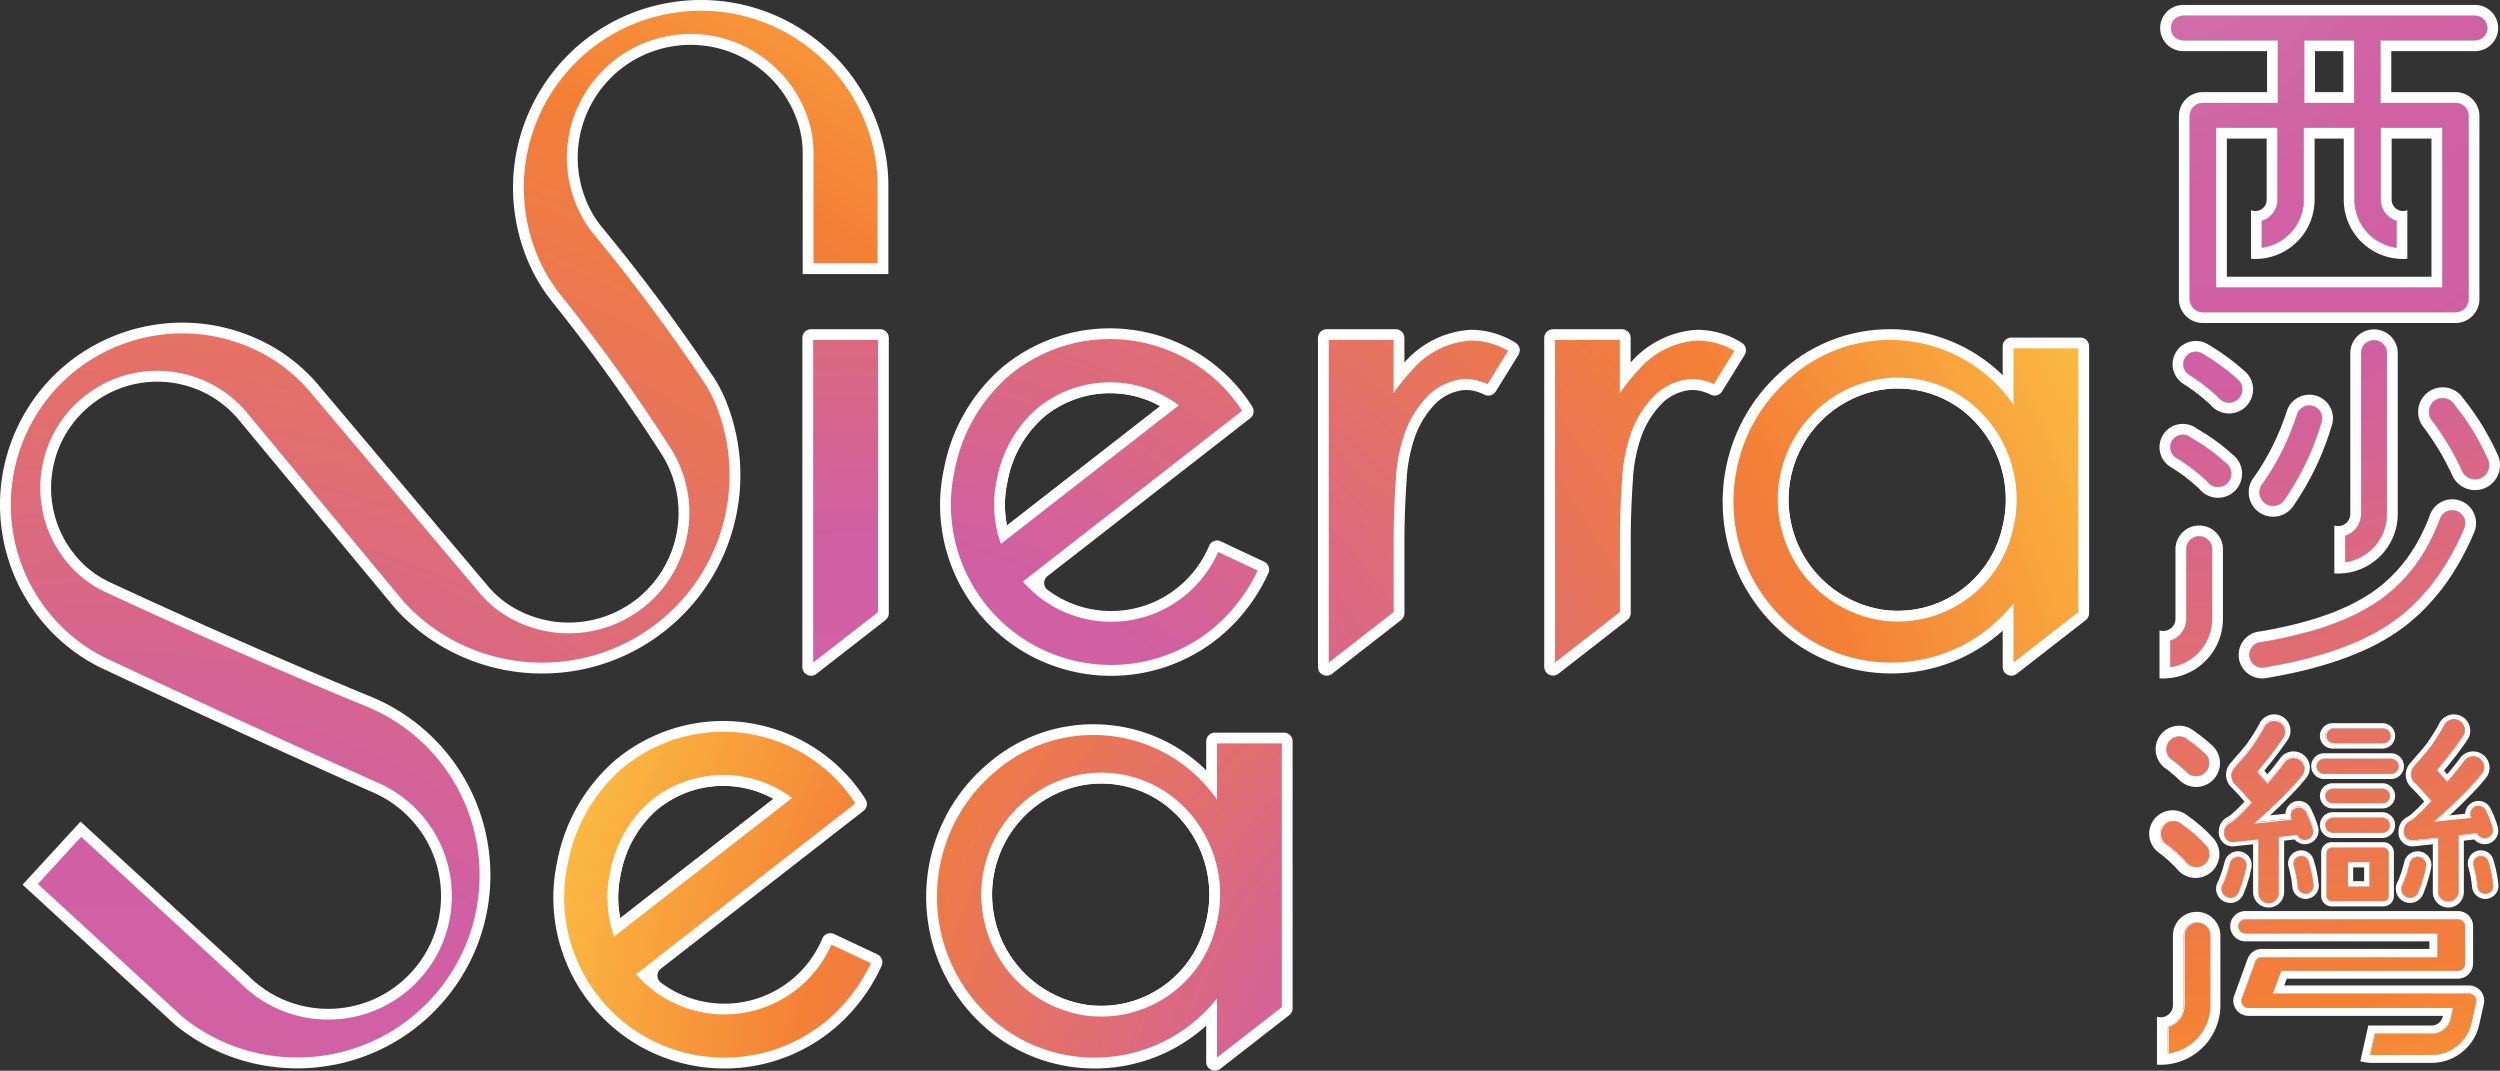 <?xml version="1.0" encoding="UTF-8"?>
<svg data-bbox="0 0 1746.871 748.151" viewBox="0 0 1746.871 748.151" xmlns:xlink="http://www.w3.org/1999/xlink" xmlns="http://www.w3.org/2000/svg" data-type="ugc">
    <rect x="0" y="0" width="1746.871" height="748.151" fill="#333333" stroke="none"/>
    <g>
        <defs>
            <radialGradient gradientUnits="userSpaceOnUse" r="1087.359" fy="679.352" fx="595.158" cy="679.352" cx="595.158" id="7c5c9198-88eb-4bf9-aef6-70312b73fffa">
                <stop stop-color="#d273ab" offset="0"/>
                <stop stop-color="#d16ea9" offset=".035"/>
                <stop stop-color="#d062a4" offset=".154"/>
                <stop stop-color="#d05fa3" offset=".28"/>
                <stop stop-color="#f47f36" offset=".67"/>
                <stop stop-color="#fbbb41" offset=".89"/>
                <stop stop-color="#918c34" offset="1"/>
            </radialGradient>
            <radialGradient xlink:href="#7c5c9198-88eb-4bf9-aef6-70312b73fffa" r="1087.359" fy="679.352" fx="595.158" cy="679.352" cx="595.158" id="2982bc5b-bcbf-4f32-a859-a2219ee88568"/>
            <radialGradient xlink:href="#7c5c9198-88eb-4bf9-aef6-70312b73fffa" r="1087.359" fy="679.352" fx="595.158" cy="679.352" cx="595.158" id="36381732-dd0d-4675-a8d2-0b2af5b87859"/>
            <radialGradient xlink:href="#7c5c9198-88eb-4bf9-aef6-70312b73fffa" r="896.833" fy="827.028" fx="1154.307" cy="827.028" cx="1154.307" id="40d9530a-b03e-4c0d-af8d-15c43e52a066"/>
            <radialGradient xlink:href="#7c5c9198-88eb-4bf9-aef6-70312b73fffa" r="896.833" fy="827.028" fx="1154.307" cy="827.028" cx="1154.307" id="42e2e5af-2463-44c9-a7a3-18479edf53dc"/>
            <radialGradient xlink:href="#7c5c9198-88eb-4bf9-aef6-70312b73fffa" r="1087.359" fy="679.352" fx="595.158" cy="679.352" cx="595.158" id="1d87c289-464e-4bfc-bf5e-dfa59f4efc4f"/>
            <radialGradient xlink:href="#7c5c9198-88eb-4bf9-aef6-70312b73fffa" r="1087.359" fy="679.352" fx="595.158" cy="679.352" cx="595.158" id="f7137147-a439-483c-bac0-48ca8b414f35"/>
            <radialGradient xlink:href="#7c5c9198-88eb-4bf9-aef6-70312b73fffa" r="1364.556" fy="929.266" fx="82.709" cy="929.266" cx="82.709" id="c47875ca-8bca-490e-8f3f-03fb395deb07"/>
            <radialGradient gradientUnits="userSpaceOnUse" r="1111.727" fy="-41.193" fx="1524.336" cy="-41.193" cx="1524.336" id="4de18597-4312-4008-afe7-f2fc5d7735e1">
                <stop stop-color="#d273ab" offset="0"/>
                <stop stop-color="#d16ea9" offset=".035"/>
                <stop stop-color="#d062a4" offset=".154"/>
                <stop stop-color="#d05fa3" offset=".28"/>
                <stop stop-color="#f47f36" offset=".67"/>
                <stop stop-color="#fbbb41" offset=".89"/>
            </radialGradient>
        </defs>
        <path d="M71.884 467.242A10150 10150 0 0 0 262.3 554.457a78.9 78.9 0 0 1 22.735 15.828c30.813 30.773 30.846 80.698.073 111.511s-80.699 30.846-111.512.073L56.276 574.092 15.78 618.174l106.712 98.033c57.799 47.06 142.804 38.356 189.865-19.443 47.06-57.798 38.355-142.803-19.443-189.864a135 135 0 0 0-36.46-21.19A4587 4587 0 0 1 76.68 406.792a67.9 67.9 0 0 1-21.21-15.445 74 74 0 0 1-1.597-1.78c-26.866-30.95-23.555-77.819 7.395-104.685s77.818-23.555 104.684 7.395l110.575 133.318c51.674 56.46 139.334 60.34 195.794 8.666 42.813-39.184 56.675-100.895 34.733-154.624a94.4 94.4 0 0 0-8.938-16.807 1292 1292 0 0 0-77.566-104.167 68 68 0 0 1-7.443-11.068 79 79 0 0 1-5.555-12.995c-13.464-41.424 9.201-85.919 50.625-99.383s85.92 9.201 99.383 50.625a68 68 0 0 1 3.328 21.002v84.643h59.86v-62.044c0-6.916-.594-13.82-1.776-20.634C606.593 37.414 538.682-10.43 467.286 1.95 395.891 14.33 348.05 82.241 360.428 153.636a131.2 131.2 0 0 0 9.032 30.084 120.8 120.8 0 0 0 16.437 27.2 1232 1232 0 0 1 77.02 107.458 76.69 76.69 0 0 1 .101 79.72c-21.969 36.213-69.133 47.76-105.346 25.79a68 68 0 0 1-16.71-14.301l-118.417-140.5a120.8 120.8 0 0 0-39.408-30.719c-63.198-30.824-139.419-4.579-170.243 58.62-26.382 54.091-11.286 119.267 36.19 156.25a120.8 120.8 0 0 0 22.8 14.004" fill="#ffffff"/>
        <path d="M981.318 253.307a66.8 66.8 0 0 1 45.836-22.837q.272-.018.546-.018a58.67 58.67 0 0 1 31.42 9.162c2.805 1.783 3.638 5.507 1.888 8.333l-15.843 25.596c-1.64 2.649-5.032 3.67-7.819 2.277a34.7 34.7 0 0 0-6.365-2.433 24.2 24.2 0 0 0-12.096-.184 34.54 34.54 0 0 0-14.217 7.275 8 8 0 0 0-.39.356 63.4 63.4 0 0 0-16.362 26.805 108 108 0 0 0-5.038 27.82 671 671 0 0 0-1.515 38.393v54.58a6.09 6.09 0 0 1-2.347 4.802l-48.26 37.595c-4 3.114-9.83.265-9.83-4.803v-229.89a6.09 6.09 0 0 1 6.088-6.087h48.216a6.09 6.09 0 0 1 6.088 6.088z" fill="#ffffff"/>
        <path d="M566.723 230.04h48.262a6.065 6.065 0 0 1 6.065 6.065V428.5c0 1.87-.863 3.635-2.338 4.784L570.45 470.88c-3.983 3.102-9.792.264-9.792-4.785v-229.99a6.065 6.065 0 0 1 6.065-6.064" fill="#ffffff"/>
        <path d="M897.142 511.932h-48.233a6.08 6.08 0 0 0-6.084 6.083v20.227c-41.784-40.963-107.986-43.054-152.28-4.82-51.45 43.274-58.08 120.068-14.805 171.518a121 121 0 0 0 14.767 14.774c44.477 36.964 109.34 35.687 152.318-3.003v25.352c0 5.057 5.825 7.9 9.817 4.798l48.233-37.541a6.06 6.06 0 0 0 2.342-4.799V518.015a6.075 6.075 0 0 0-6.075-6.083m-54.628 132.844c-8.798 37.853-45.04 62.726-83.524 57.312-31.671-4.988-57.054-28.888-63.943-60.21-9.247-42.012 17.322-83.561 59.342-92.808a74.14 74.14 0 0 1 64.742 17.429 79.18 79.18 0 0 1 23.383 78.277" fill="#ffffff"/>
        <path d="m613.044 666.85-30.203-14.204c-3.133-1.468-6.89-.068-8.22 3.118a74.4 74.4 0 0 1-13.992 21.748c-26.014 28.104-68.711 31.534-98.732 9.147-3.255-2.425-3.346-7.27-.144-9.756L603.372 566.59c2.486-1.939 3.087-5.46 1.399-8.129-33.458-52.787-102.854-70.46-157.725-39.184a117.4 117.4 0 0 0-17.261 12 124.16 124.16 0 0 0-40.431 70.68c-13.893 64.521 27.154 128.084 91.667 141.969a119.48 119.48 0 0 0 101.827-25.162 126 126 0 0 0 33.154-43.823c1.392-3.056.076-6.668-2.958-8.09m-179.282-55.943a78.8 78.8 0 0 1 25.443-45.184c22.957-18.98 55.19-21.968 81.25-7.543l-107.058 83.394a74.2 74.2 0 0 1 .365-30.667" fill="#ffffff"/>
        <path d="m883.317 392.494-30.294-14.243c-3.103-1.46-6.829-.068-8.152 3.095a74.2 74.2 0 0 1-14.015 21.794c-26.02 28.12-68.748 31.534-98.777 9.11-3.232-2.411-3.315-7.21-.144-9.68l141.702-110.382c2.472-1.924 3.065-5.414 1.384-8.06-33.443-52.819-102.86-70.506-157.74-39.222a117.4 117.4 0 0 0-17.261 11.999 124.12 124.12 0 0 0-40.439 70.688c-13.885 64.513 27.155 128.076 91.676 141.961a119.47 119.47 0 0 0 101.819-25.162 125.9 125.9 0 0 0 33.177-43.868 6.08 6.08 0 0 0-2.936-8.03M703.99 336.535a78.86 78.86 0 0 1 25.451-45.183c22.957-18.98 55.183-21.969 81.243-7.544l-107.059 83.395a74.3 74.3 0 0 1 .365-30.668" fill="#ffffff"/>
        <path d="M1453.695 235.902h-48.24a6.08 6.08 0 0 0-6.076 6.076v20.235c-41.785-40.964-107.994-43.055-152.28-4.821-51.458 43.275-58.089 120.069-14.813 171.518a121.7 121.7 0 0 0 14.774 14.782c44.477 36.956 109.34 35.679 152.319-3.01v25.367c0 5.049 5.817 7.893 9.801 4.79l48.248-37.549a6.08 6.08 0 0 0 2.342-4.79V241.977a6.08 6.08 0 0 0-6.075-6.076m-54.628 132.844c-8.798 37.854-45.04 62.727-83.524 57.313-31.679-4.989-57.061-28.889-63.95-60.21-9.24-42.013 17.33-83.562 59.342-92.808a74.19 74.19 0 0 1 64.749 17.428c21.687 19.748 30.69 49.868 23.383 78.277" fill="#ffffff"/>
        <path d="M724.536 285.61a86.36 86.36 0 0 0-27.945 49.435 81.73 81.73 0 0 0 2.775 45.047l124.312-96.831c-29.61-22.265-70.627-21.292-99.142 2.35m-20.547 50.925a78.86 78.86 0 0 1 25.451-45.183c22.957-18.98 55.183-21.969 81.243-7.544l-107.059 83.395a74.3 74.3 0 0 1 .365-30.668" fill="#ffffff"/>
        <path d="M824.195 560.895a81.72 81.72 0 0 0-71.395-19.2c-46.088 10.113-75.25 55.677-65.137 101.765 7.551 34.401 35.428 60.643 70.217 66.095 42.34 5.985 82.246-21.344 91.972-62.985 7.961-31.1-1.909-64.064-25.657-85.675m18.319 83.88c-8.798 37.854-45.04 62.727-83.524 57.313-31.671-4.988-57.054-28.888-63.943-60.21-9.247-42.012 17.322-83.561 59.342-92.808a74.14 74.14 0 0 1 64.742 17.429 79.18 79.18 0 0 1 23.383 78.277" fill="#ffffff"/>
        <path d="M454.3 559.982a86.44 86.44 0 0 0-27.945 49.435 81.8 81.8 0 0 0 2.776 45.046l124.312-96.83c-29.603-22.265-70.627-21.292-99.143 2.35m-20.538 50.925a78.8 78.8 0 0 1 25.443-45.184c22.957-18.98 55.19-21.968 81.25-7.543l-107.058 83.394a74.2 74.2 0 0 1 .365-30.667" fill="#ffffff"/>
        <path d="M1380.748 284.865a81.73 81.73 0 0 0-71.395-19.2c-46.096 10.113-75.258 55.677-65.137 101.766 7.544 34.4 35.428 60.643 70.217 66.095 42.34 5.984 82.238-21.337 91.964-62.978 7.97-31.108-1.9-64.072-25.649-85.683m18.319 83.881c-8.798 37.854-45.04 62.727-83.524 57.313-31.679-4.989-57.061-28.889-63.95-60.21-9.24-42.013 17.33-83.562 59.342-92.808a74.19 74.19 0 0 1 64.749 17.428c21.687 19.748 30.69 49.868 23.383 78.277" fill="#ffffff"/>
        <path d="M1139.418 253.307a66.8 66.8 0 0 1 45.833-22.836q.276-.02.552-.02a58.67 58.67 0 0 1 31.362 9.127c2.838 1.8 3.678 5.567 1.909 8.425l-15.777 25.489c-1.657 2.678-5.085 3.705-7.904 2.302a34.7 34.7 0 0 0-6.296-2.403 24.2 24.2 0 0 0-12.128-.184 34.54 34.54 0 0 0-14.198 7.27 8 8 0 0 0-.394.36 63.4 63.4 0 0 0-16.36 26.802 108 108 0 0 0-5.038 27.82 671 671 0 0 0-1.516 38.393v54.547c0 1.898-.875 3.69-2.372 4.855l-48.128 37.49c-4.042 3.15-9.937.27-9.937-4.855V236.203a6.155 6.155 0 0 1 6.155-6.154h48.082c3.4 0 6.155 2.755 6.155 6.154z" fill="#ffffff"/>
        <path fill="url(#7c5c9198-88eb-4bf9-aef6-70312b73fffa)" d="M568.207 237.542h45.294v190.185l-45.294 35.282z"/>
        <path d="M1406.93 243.406v39.374c-32.995-47.662-98.375-59.563-146.045-26.576a104 104 0 0 0-8.89 6.89c-48.286 40.567-54.529 112.593-13.96 160.872a114 114 0 0 0 13.87 13.885c46.255 38.424 114.905 32.074 153.336-14.182.57-.684 1.133-1.384 1.688-2.083v41.397l45.29-35.253V243.406zm-.533 127.095c-9.726 41.64-49.624 68.962-91.964 62.978-34.789-5.453-62.673-31.694-70.217-66.095-10.12-46.089 19.041-91.653 65.137-101.766a81.73 81.73 0 0 1 71.395 19.2c23.748 21.611 33.618 54.575 25.65 85.683" fill="url(#2982bc5b-bcbf-4f32-a859-a2219ee88568)"/>
        <path d="M851.197 385.687a81.7 81.7 0 0 1-21.131 28.675c-34.06 29.64-85.699 26.052-115.332-8.007l153.2-119.34c-33.215-51-101.477-65.418-152.47-32.21a111 111 0 0 0-10.547 7.794 116.58 116.58 0 0 0-37.93 66.437c-13.07 60.43 25.33 120.008 85.76 133.072a111.97 111.97 0 0 0 95.47-23.535 118.4 118.4 0 0 0 30.56-39.914zm-154.606-50.69a86.36 86.36 0 0 1 27.945-49.434c28.515-23.64 69.532-24.614 99.142-2.35l-124.312 96.831a81.73 81.73 0 0 1-2.775-45.046" fill="url(#36381732-dd0d-4675-a8d2-0b2af5b87859)"/>
        <path d="M850.376 519.436v39.374c-32.986-47.67-98.374-59.563-146.037-26.577a104 104 0 0 0-8.897 6.89c-48.278 40.568-54.529 112.594-13.96 160.872a114.5 114.5 0 0 0 13.869 13.886c46.264 38.423 114.914 32.074 153.337-14.182a144 144 0 0 0 1.688-2.084v41.397l45.298-35.283V519.436zm-.524 127.087c-9.726 41.64-49.633 68.97-91.972 62.985-34.79-5.452-62.666-31.694-70.217-66.095-10.113-46.088 19.049-91.652 65.137-101.766a81.72 81.72 0 0 1 71.395 19.2c23.748 21.612 33.618 54.575 25.657 85.676" fill="url(#40d9530a-b03e-4c0d-af8d-15c43e52a066)"/>
        <path d="M580.97 660.059a81.75 81.75 0 0 1-21.132 28.675c-34.066 29.64-85.698 26.051-115.34-8.007l153.2-119.34c-33.206-51-101.468-65.418-152.47-32.21a110 110 0 0 0-10.539 7.794 116.6 116.6 0 0 0-37.937 66.437c-13.063 60.43 25.33 120.008 85.76 133.072a111.95 111.95 0 0 0 95.47-23.535 118.5 118.5 0 0 0 30.568-39.914zm-154.615-50.69a86.44 86.44 0 0 1 27.945-49.434c28.516-23.641 69.54-24.614 99.143-2.35l-124.312 96.831a81.8 81.8 0 0 1-2.776-45.047" fill="url(#42e2e5af-2463-44c9-a7a3-18479edf53dc)"/>
        <path d="M973.769 274.699a136.4 136.4 0 0 1 12.945-16.137 59.26 59.26 0 0 1 40.97-20.608 51.1 51.1 0 0 1 26.137 7.214l-14.383 23.238a42.3 42.3 0 0 0-10.124-3.176 26.4 26.4 0 0 0-8.815-.092 42.1 42.1 0 0 0-21.132 9.898 70.96 70.96 0 0 0-18.654 30.295 115.6 115.6 0 0 0-5.371 29.643 679 679 0 0 0-1.528 38.79v53.907l-45.34 35.318V237.55h45.295z" fill="url(#1d87c289-464e-4bfc-bf5e-dfa59f4efc4f)"/>
        <path d="M1131.87 274.699a136.4 136.4 0 0 1 12.944-16.137 59.26 59.26 0 0 1 40.97-20.608 51.1 51.1 0 0 1 26.137 7.214l-14.383 23.238a42.3 42.3 0 0 0-10.124-3.176 26.4 26.4 0 0 0-8.814-.092 42.1 42.1 0 0 0-21.133 9.898 70.96 70.96 0 0 0-18.653 30.295 115.6 115.6 0 0 0-5.372 29.643 679 679 0 0 0-1.528 38.79v53.907l-45.339 35.318V237.55h45.294z" fill="url(#f7137147-a439-483c-bac0-48ca8b414f35)"/>
        <path d="M75.098 460.365a10143 10143 0 0 0 190.317 87.168 86.4 86.4 0 0 1 24.84 17.25c33.826 33.655 33.964 88.36.308 122.186s-88.361 33.964-122.187.308L56.729 584.71l-30.283 32.964 100.985 92.77c54.643 44.334 134.879 35.976 179.212-18.667s35.975-134.878-18.668-179.211a127.4 127.4 0 0 0-34.326-19.895A4594 4594 0 0 1 73.5 413.591a75.5 75.5 0 0 1-23.57-17.161 82 82 0 0 1-1.815-2.027c-29.563-34.13-25.861-85.763 8.269-115.326s85.762-25.86 115.325 8.27l110.508 133.238c48.933 53.317 131.823 56.87 185.14 7.937 40.38-37.06 53.429-95.337 32.707-146.078a87 87 0 0 0-8.222-15.463 1285 1285 0 0 0-77.114-103.558 75.5 75.5 0 0 1-8.27-12.298 86.4 86.4 0 0 1-6.087-14.238c-14.752-45.39 10.083-94.144 55.471-108.897 45.39-14.753 94.144 10.083 108.897 55.471a75.5 75.5 0 0 1 3.697 23.336v77.094h44.762v-54.495c0-6.484-.557-12.956-1.665-19.345-11.665-67.287-75.67-112.377-142.957-100.71S356.199 85.012 367.866 152.3a123.7 123.7 0 0 0 8.512 28.352 113.2 113.2 0 0 0 15.41 25.5 1240 1240 0 0 1 77.533 108.18 84.24 84.24 0 0 1 .151 87.635c-24.13 39.777-75.938 52.46-115.715 28.329a75.5 75.5 0 0 1-18.567-15.892L216.773 273.906a113.2 113.2 0 0 0-36.945-28.8C120.377 216.11 48.675 240.8 19.68 300.25-5.138 351.134 9.062 412.445 53.724 447.236a113.2 113.2 0 0 0 21.374 13.129" fill="url(#c47875ca-8bca-490e-8f3f-03fb395deb07)"/>
        <path d="M1525.57 35.731h58.536v28.632h-44.842c-9.25 0-16.75 7.5-16.75 16.75v127.838c0 9.25 7.5 16.75 16.75 16.75h176.477c9.25 0 16.75-7.5 16.75-16.75V81.113c0-9.25-7.5-16.75-16.75-16.75h-44.842V35.731h58.537c8.915 0 16.142-7.227 16.142-16.142s-7.227-16.143-16.142-16.143h-203.867c-8.915 0-16.142 7.228-16.142 16.143s7.227 16.142 16.142 16.142m0-24.733h203.866a8.59 8.59 0 0 1 0 17.181h-66.089v43.736h52.394a9.2 9.2 0 0 1 9.198 9.198v127.838a9.2 9.2 0 0 1-9.198 9.198h-176.477a9.2 9.2 0 0 1-9.198-9.198V81.113a9.2 9.2 0 0 1 9.198-9.198h52.394V28.18h-66.089a8.59 8.59 0 1 1 0-17.18" fill="#ffffff"/>
        <path d="m1517.402 326.72 3.645 2.34 5.003 3.527 4.876 3.85 4.686 4.044 1.113 1.065c5.82 7.239 16.405 8.39 23.643 2.57a16.817 16.817 0 0 0-.37-26.502l-3.63-3.208-4.874-4.007-5.216-3.812-5.536-3.668-5.751-3.438c-7.171-5.4-17.362-3.965-22.762 3.206a16.254 16.254 0 0 0 5.173 24.033m1.07-19.758a8.7 8.7 0 0 1 12.244-1.238l6 3.587 5.246 3.476 4.903 3.583 4.604 3.784 3.77 3.333a9.265 9.265 0 0 1 .065 15 9.265 9.265 0 0 1-12.949-2.005l-1.662-1.592-4.958-4.278-5.166-4.079-5.304-3.74-4.038-2.592a8.702 8.702 0 0 1-2.755-13.24" fill="#ffffff"/>
        <path d="M1580.705 474.041c1.23 0 2.458-.138 3.658-.411l2.976-.492 7.38-1.384 7.186-1.45 7.006-1.586 6.747-1.72 6.538-1.85 6.336-1.913 6.102-1.99 5.903-2.189 5.69-2.25 5.445-2.323 5.257-2.463 5.07-2.601 4.797-2.732 4.598-2.798 4.41-2.94 4.134-3.001 1.504-1.163 4.527-3.727 4.474-4.007 4.28-4.212 4.063-4.397 3.993-4.592 3.871-4.872 3.664-5.063 3.528-5.259 3.324-5.451 3.251-5.707 3.056-5.846 2.92-6.107 2.334-5.373c3.682-8.404-.146-18.203-8.55-21.885s-18.204.145-21.886 8.55q-.323.736-.573 1.5l-1.097 2.955-2.567 5.905-2.766 5.661-2.948 5.446-3.2 5.12-3.387 4.922-3.641 4.599-3.836 4.411-4.018 4.082-4.281 3.898-4.465 3.635-4.717 3.379-2.404 1.518-4.254 2.578-4.432 2.44-4.683 2.375-4.89 2.188-5.224 2.192-5.42 2-5.629 1.941-5.877 1.809-6.16 1.685-6.36 1.623-6.623 1.493-6.824 1.43-7.075 1.298-1.622.259c-8.523.72-15.073 7.848-15.073 16.402 0 9.09 7.37 16.46 16.46 16.46m-.515-25.354 2.025-.323 7.256-1.331 6.973-1.461 6.783-1.53 6.526-1.664 6.336-1.735 6.112-1.88 5.825-2.009 5.652-2.086 5.457-2.29 5.138-2.299 4.962-2.515 4.682-2.578 4.448-2.696 2.648-1.672 5.086-3.643 4.808-3.915 4.588-4.177 4.326-4.395 4.104-4.72 3.905-4.932 3.626-5.268 3.414-5.462 3.134-5.792 2.909-5.952 2.716-6.249 1.228-3.307q.15-.485.355-.948a9.063 9.063 0 0 1 16.593 7.294l-2.283 5.26-2.803 5.86-2.93 5.606-3.13 5.49-3.18 5.217-3.362 5.012-3.485 4.816-3.662 4.608-3.808 4.38-3.865 4.181-4.025 3.962-4.225 3.784-4.315 3.553-1.321 1.022-3.921 2.845-4.156 2.77-4.37 2.66-4.56 2.597-4.802 2.464-5.015 2.35-5.23 2.232-5.521 2.182-5.687 2.11-5.88 1.916-6.193 1.871-6.379 1.804-6.553 1.67-6.82 1.545-7.048 1.422-7.248 1.36-3.155.52a8.909 8.909 0 1 1-2.683-17.535" fill="#ffffff"/>
        <path d="m1567.674 258.69-2.196-1.97-4.867-4-5.129-3.863-5.396-3.73-5.721-3.593-1.29-.746c-7.573-4.82-17.62-2.587-22.44 4.987a16.254 16.254 0 0 0 5.129 22.528l2.23 1.432 5.078 3.535 4.876 3.785 4.757 4.05 1.906 1.772c5.96 7.124 16.565 8.069 23.689 2.11a16.816 16.816 0 0 0-.626-26.296m-4.535 20.757a9.265 9.265 0 0 1-12.988-1.73l-2.425-2.255-5.013-4.267-5.165-4.01-5.354-3.728-2.403-1.543a8.702 8.702 0 1 1 9.344-14.68l1.331.769 5.463 3.43 5.132 3.548 4.879 3.675 4.617 3.795 2.34 2.099a9.265 9.265 0 0 1 .242 14.897" fill="#ffffff"/>
        <path d="M1588.343 361.048a17.06 17.06 0 0 0 14.662-8.334l2.185-3.179 3.387-5.446 3.246-5.498 3.056-5.58 2.852-5.703 2.723-5.78 2.458-5.912 2.319-5.962 2.125-6.044 1.658-5.317a16.5 16.5 0 0 0 1.126-5.991c0-9.115-7.389-16.503-16.503-16.503a16.5 16.5 0 0 0-15.772 11.642l-1.86 5.35-2.195 5.874-2.45 5.74-2.584 5.619-2.77 5.473-3.032 5.42-3.158 5.286-3.416 5.156-1.419 2.011a17.07 17.07 0 0 0-3.702 10.614c0 9.424 7.64 17.064 17.064 17.064m-7.332-23.124 1.624-2.303 3.573-5.394 3.304-5.528 3.162-5.652 2.904-5.74 2.686-5.842 2.56-5.995 2.285-6.117 1.94-5.578a8.952 8.952 0 1 1 16.845 5.982l-1.707 5.475-2.04 5.8-2.241 5.765-2.358 5.67-2.611 5.542-2.75 5.498-2.929 5.35-3.14 5.318-3.25 5.225-2.246 3.268a9.512 9.512 0 1 1-15.611-10.744" fill="#ffffff"/>
        <path d="m1744.692 316.592-.954-2.153-2.862-5.79-3.053-5.642-3.193-5.52-3.454-5.38-3.59-5.32-3.853-5.115-2.76-3.54c-5.332-7.818-15.993-9.832-23.81-4.5a17.135 17.135 0 0 0-3.982 24.53l2.889 3.92 3.488 5.04 3.36 5.233 3.224 5.352 2.969 5.485 2.91 5.694 1.417 3.034c3.805 8.84 14.056 12.921 22.897 9.116a17.427 17.427 0 0 0 8.357-24.444m-11.433 17.546c-5.03 2.106-10.816-.264-12.923-5.294l-1.528-3.275-3.014-5.893-3.094-5.717-3.369-5.593-3.49-5.435-3.626-5.238-2.993-4.063a9.584 9.584 0 1 1 15.627-11.073l2.89 3.709 3.696 4.908 3.433 5.085 3.313 5.16 3.051 5.277 2.936 5.424 2.73 5.523 1.044 2.357a9.874 9.874 0 0 1-4.683 14.138" fill="#ffffff"/>
        <path d="M1675.34 361.698q.083-1.312.083-2.625V246.729c0-9.153-7.42-16.573-16.573-16.573s-16.573 7.42-16.573 16.573v112.344a8.533 8.533 0 0 1-11.158 8.12v33.477c22.973 1.45 42.772-15.999 44.222-38.972m-36.67 31.145v-18.458a16.085 16.085 0 0 0 11.159-15.312V246.729a9.021 9.021 0 0 1 18.043 0v112.344c0 16.945-12.434 31.324-29.201 33.77" fill="#ffffff"/>
        <path d="M1553.18 434.987q.084-1.312.083-2.625v-48.59c0-9.153-7.42-16.573-16.573-16.573s-16.573 7.42-16.573 16.573v48.59a8.533 8.533 0 0 1-11.158 8.12v33.477c22.973 1.45 42.772-15.999 44.222-38.972m-36.67 12.687a16.085 16.085 0 0 0 11.159-15.312v-48.59a9.021 9.021 0 0 1 18.043 0v48.59c0 16.945-12.434 31.324-29.202 33.77z" fill="#ffffff"/>
        <path d="M1683.982 630.914a9.92 9.92 0 0 0 9.289-6.436l2.21-5.846 1.859-6.176 1.209-5.256a9.602 9.602 0 1 0-18.67-4.32l-1.82 6.342-2.12 5.718-.494 1a9.9 9.9 0 0 0-1.383 5.053c0 5.48 4.441 9.92 9.92 9.92m-5.222-13.158.651-1.32 2.238-6.035 1.929-6.72a5.826 5.826 0 1 1 11.323 2.534l-1.213 5.273-1.785 5.93-2.166 5.73a6.145 6.145 0 1 1-10.977-5.392" fill="#ffffff"/>
        <path d="m1745.104 612.954-1.262-6.244-1.632-6.025a9.109 9.109 0 1 0-17.317 5.64l.16.555 1.42 6.264.835 5.844a9.249 9.249 0 1 0 18.325-1.89zm-3.077 6.06a5.473 5.473 0 1 1-10.942-.287l-.896-6.269-1.478-6.517-.223-.778a5.332 5.332 0 1 1 10.093-3.435l1.584 5.85 1.211 5.99.53 4.148a5.5 5.5 0 0 1 .12 1.298" fill="#ffffff"/>
        <path d="M1710.772 634.125c5.987 0 10.84-4.853 10.84-10.84V587.42l7.287-.864a9.535 9.535 0 0 0 16.234-9.358l-.4-1.495-2.268-6.068-1.965-4.176a9.35 9.35 0 0 0-17.993 3.15l-10.767 1.121 1.527-1.372 5.326-5.063 4.996-4.93 4.603-4.735 4.286-4.615 3.825-4.485.526-.645a11.42 11.42 0 0 0 2.732-7.411c0-6.307-5.113-11.42-11.42-11.42a11.42 11.42 0 0 0-9.51 5.1l-1.534 2.062-3.97 5.011-3.19 3.789-2.198-2.528 1.142-1.403 3.89-4.836 3.636-4.637 3.378-4.539 3.058-4.324.844-1.235a11.4 11.4 0 0 0 2.36-6.942c0-6.29-5.098-11.39-11.388-11.39a11.39 11.39 0 0 0-10.186 6.295l-1.616 2.98-3.308 5.384-3.64 5.46-3.416 4.271-8.427 9.703a12.254 12.254 0 0 0 .996 17.153l2.117 2.148 2.615 2.8 4.11 4.658-4.012 4.283-5.088 4.69-2.268 1.637a11.16 11.16 0 0 0-6.556 10.155 9.688 9.688 0 0 0 11.183 10.488l12.768-1.348v33.346c0 5.987 4.854 10.84 10.84 10.84m-24.12-46.581a5.91 5.91 0 0 1-6.894-6.56 7.38 7.38 0 0 1 4.649-7.033l2.79-2.016 5.356-4.935 6.454-6.89-6.417-7.272-2.687-2.876-2.234-2.268a8.48 8.48 0 0 1-.757-11.937l8.482-9.767 3.566-4.458 3.77-5.655 3.398-5.53 1.697-3.13a7.613 7.613 0 1 1 12.81 8.07l-.892 1.306-3.015 4.263-3.322 4.463-3.592 4.581-3.869 4.81-3.14 3.858 7.178 8.255 6.07-7.207 4.04-5.1 1.633-2.196a7.643 7.643 0 1 1 12.206 9.143l-.529.648-3.746 4.393-4.202 4.525-4.546 4.676-4.943 4.878-5.262 5.002-10.133 9.105 26.53-2.763a5.574 5.574 0 1 1 9.937-4.958l1.944 4.133 2.15 5.753.395 1.473a5.76 5.76 0 0 1-10.725 4.2l-12.966 1.537v39.22a7.064 7.064 0 0 1-14.129 0v-37.542z" fill="#ffffff"/>
        <path d="M1585.203 634.125c5.987 0 10.84-4.853 10.84-10.84V587.42l7.288-.864a9.535 9.535 0 0 0 16.233-9.358l-.4-1.495-2.268-6.068-1.965-4.176a9.35 9.35 0 0 0-17.992 3.15l-10.767 1.121 1.526-1.372 5.327-5.063 4.995-4.93 4.604-4.735 4.285-4.615 3.826-4.485.525-.645a11.42 11.42 0 0 0 2.732-7.411c0-6.307-5.112-11.42-11.419-11.42a11.42 11.42 0 0 0-9.512 5.1l-1.532 2.062-3.97 5.011-3.19 3.789-2.198-2.528 1.141-1.403 3.89-4.836 3.636-4.637 3.378-4.539 3.059-4.324.844-1.235a11.4 11.4 0 0 0 2.36-6.942c0-6.29-5.099-11.39-11.389-11.39a11.39 11.39 0 0 0-10.186 6.295l-1.615 2.98-3.309 5.384-3.64 5.46-3.415 4.271-8.428 9.703a12.254 12.254 0 0 0 .996 17.153l2.117 2.148 2.616 2.8 4.11 4.658-4.013 4.283-5.088 4.69-2.267 1.637a11.16 11.16 0 0 0-6.556 10.155 9.688 9.688 0 0 0 11.183 10.488l12.768-1.348v33.346c0 5.987 4.853 10.84 10.84 10.84m-24.12-46.581a5.913 5.913 0 0 1-6.893-6.56 7.38 7.38 0 0 1 4.649-7.033l2.79-2.016 5.355-4.935 6.454-6.89-6.416-7.272-2.687-2.876-2.234-2.268a8.48 8.48 0 0 1-.758-11.937l8.483-9.767 3.565-4.458 3.77-5.655 3.398-5.53 1.697-3.13a7.613 7.613 0 1 1 12.811 8.07l-.893 1.306-3.014 4.263-3.322 4.463-3.592 4.581-3.869 4.81-3.14 3.858 7.178 8.255 6.068-7.207 4.041-5.1 1.633-2.196a7.643 7.643 0 1 1 12.206 9.143l-.528.648-3.747 4.393-4.202 4.525-4.546 4.676-4.942 4.878-5.263 5.002-10.133 9.105 26.53-2.763a5.574 5.574 0 1 1 9.937-4.958l1.945 4.133 2.15 5.753.394 1.473a5.76 5.76 0 0 1-10.724 4.2l-12.966 1.537v39.22a7.064 7.064 0 1 1-14.13 0v-37.542z" fill="#ffffff"/>
        <path d="M1525.57 28.18h66.088v43.735h-52.394a9.2 9.2 0 0 0-9.198 9.198v127.838a9.2 9.2 0 0 0 9.198 9.198h176.477a9.2 9.2 0 0 0 9.198-9.198V81.113a9.2 9.2 0 0 0-9.198-9.198h-52.394V28.18h66.089a8.59 8.59 0 1 0 0-17.18h-203.867a8.59 8.59 0 0 0 0 17.18m84.483 0h34.899v43.735h-34.899zm-1.111 118.768c.542-2.424.816-4.9.816-7.383V89.299h35.49v50.266c0 16.936 12.529 31.259 29.314 33.511v-18.738a15.44 15.44 0 0 1-10.945-14.773V89.299h42.926V200.9h-158.081V89.299h42.926v50.266a15.44 15.44 0 0 1-10.945 14.773v18.738a33.81 33.81 0 0 0 28.499-26.128" fill="#ffffff"/>
        <path d="M1644.952 28.18h-34.899v43.735h34.899zm-7.552 36.183h-19.795V35.731h19.795z" fill="#ffffff"/>
        <path d="M1580.443 154.338a15.44 15.44 0 0 0 10.945-14.773V89.299h-42.926V200.9h158.081V89.299h-42.926v50.266a15.44 15.44 0 0 0 10.945 14.773v18.738c-16.785-2.252-29.315-16.575-29.315-33.511V89.299h-35.49v50.266a33.81 33.81 0 0 1-29.315 33.511zm35.868-5.742c.664-2.964.998-5.993.998-9.031V96.851h20.387v42.714c0 22.844 18.519 41.363 41.363 41.363q1.53 0 3.055-.112V146.84a7.89 7.89 0 0 1-10.945-7.275V96.851h27.823v96.497h-142.979V96.851h27.823v42.714a7.89 7.89 0 0 1-10.945 7.275v33.976c20.461 1.515 38.94-12.198 43.42-32.22" fill="#ffffff"/>
        <path d="m1736.897 317.643-2.73-5.523-2.935-5.424-3.051-5.276-3.313-5.16-3.433-5.086-3.697-4.908-2.89-3.709a9.583 9.583 0 1 0-15.626 11.073l2.993 4.063 3.627 5.238 3.49 5.435 3.368 5.593 3.094 5.717 3.014 5.893 1.528 3.275a9.875 9.875 0 1 0 17.606-8.844z" fill="#ffffff"/>
        <path d="m1562.897 264.55-2.34-2.099-4.617-3.795-4.879-3.675-5.132-3.548-5.463-3.43-1.33-.77a8.702 8.702 0 1 0-9.345 14.681l2.403 1.543 5.354 3.727 5.165 4.01 5.013 4.268 2.425 2.255a9.265 9.265 0 1 0 12.746-13.167" fill="#ffffff"/>
        <path d="m1521.227 320.201 4.038 2.592 5.304 3.74 5.166 4.079 4.958 4.278 1.662 1.592a9.265 9.265 0 1 0 12.884-12.995l-3.77-3.333-4.604-3.784-4.903-3.583-5.246-3.476-6-3.587a8.702 8.702 0 1 0-9.489 14.477" fill="#ffffff"/>
        <path d="M1545.711 432.362v-48.59a9.021 9.021 0 0 0-18.042 0v48.59a16.085 16.085 0 0 1-11.159 15.312v18.458c16.768-2.446 29.201-16.825 29.201-33.77" fill="#ffffff"/>
        <path d="M1588.343 353.496a9.51 9.51 0 0 0 8.279-4.828l2.247-3.268 3.25-5.225 3.139-5.318 2.93-5.35 2.749-5.498 2.611-5.542 2.358-5.67 2.242-5.765 2.04-5.8 1.706-5.475a8.953 8.953 0 0 0-8.257-12.407 8.95 8.95 0 0 0-8.588 6.425l-1.94 5.578-2.286 6.117-2.559 5.995-2.686 5.842-2.904 5.74-3.162 5.652-3.304 5.528-3.573 5.394-1.624 2.303a9.512 9.512 0 0 0 7.332 15.572" fill="#ffffff"/>
        <path d="M1667.872 246.73a9.021 9.021 0 1 0-18.043 0v112.343a16.085 16.085 0 0 1-11.158 15.312v18.458c16.767-2.446 29.2-16.825 29.2-33.77z" fill="#ffffff"/>
        <path d="M1580.705 466.49c.73 0 1.459-.09 2.168-.268l3.155-.522 7.248-1.359 7.048-1.422 6.82-1.544 6.553-1.67 6.38-1.805 6.192-1.87 5.88-1.918 5.687-2.109 5.52-2.182 5.23-2.233 5.016-2.349 4.803-2.464 4.559-2.596 4.37-2.66 4.156-2.77 3.92-2.846 1.322-1.022 4.315-3.553 4.225-3.784 4.025-3.962 3.865-4.182 3.808-4.38 3.662-4.607 3.485-4.816 3.362-5.012 3.18-5.216 3.13-5.49 2.93-5.607 2.803-5.86 2.283-5.26a9.063 9.063 0 1 0-16.948-6.346l-1.228 3.307-2.716 6.249-2.91 5.952-3.133 5.792-3.414 5.462-3.626 5.268-3.905 4.933-4.104 4.719-4.326 4.395-4.588 4.177-4.808 3.915-5.086 3.643-2.648 1.672-4.448 2.696-4.682 2.578-4.962 2.515-5.138 2.299-5.457 2.29-5.652 2.086-5.825 2.009-6.112 1.88-6.336 1.735-6.526 1.664-6.783 1.53-6.973 1.461-7.256 1.331-2.025.323a8.909 8.909 0 0 0 .515 17.802" fill="#ffffff"/>
        <path d="M1727.543 688.857a10.6 10.6 0 0 0-2.31-.255h-129.138l1.775-4.775h119.61c5.843 0 10.579-4.736 10.579-10.578v-26.063c0-5.842-4.736-10.578-10.579-10.578h-148.517c-5.842 0-10.578 4.736-10.578 10.578s4.736 10.579 10.578 10.579h128.575v5.298h-117.09a10.58 10.58 0 0 0-10.007 7.148l-9.276 25.37c-2.011 5.5.817 11.588 6.316 13.599 1.167.426 2.4.645 3.641.645h135.871l-.1.446a8.07 8.07 0 0 1-7.879 6.314h-44.175l-5.573 24.957a34.2 34.2 0 0 0 8.72 1.131h41.028c15.999 0 29.854-11.102 33.34-26.716l3.226-14.442c1.276-5.715-2.322-11.382-8.037-12.658m2.509 11.424-3.225 14.442c-2.909 13.025-14.467 22.287-27.813 22.287h-41.027q-.947 0-1.892-.063l3.283-14.698h39.636a13.74 13.74 0 0 0 13.407-10.743l1.64-7.345h-142.939a4.94 4.94 0 0 1-4.638-6.634l9.3-25.435a4.915 4.915 0 0 1 4.664-3.365h122.754v-16.626h-134.239a4.915 4.915 0 1 1 0-9.83h148.517a4.915 4.915 0 0 1 4.915 4.915v26.063c0 2.714-2.2 4.915-4.915 4.915h-123.547l-5.985 16.102h137.284q.544 0 1.077.119a4.94 4.94 0 0 1 3.743 5.896" fill="#ffffff"/>
        <path d="M1534.911 637.144c-9.153 0-16.573 7.42-16.573 16.573v48.59a8.534 8.534 0 0 1-11.158 8.12v33.476c22.973 1.45 42.772-15.998 44.222-38.972q.083-1.31.083-2.625v-48.59c0-9.152-7.42-16.572-16.574-16.572m9.022 65.162c0 16.946-12.434 31.324-29.201 33.77V717.62a16.085 16.085 0 0 0 11.158-15.313v-48.59a9.021 9.021 0 0 1 18.043 0z" fill="#ffffff"/>
        <path d="M1665.454 588.477h-36.279a7.26 7.26 0 0 0-7.258 7.258v30.332a7.26 7.26 0 0 0 7.258 7.258h36.279a7.26 7.26 0 0 0 7.258-7.258v-30.332a7.26 7.26 0 0 0-7.258-7.258m3.482 37.59a3.48 3.48 0 0 1-3.482 3.482h-36.279a3.48 3.48 0 0 1-3.482-3.482v-30.332a3.48 3.48 0 0 1 3.482-3.482h36.279a3.48 3.48 0 0 1 3.482 3.482z" fill="#ffffff"/>
        <path d="M1664.7 505.313h-34.771a8.876 8.876 0 0 0 0 17.752h34.771a8.876 8.876 0 1 0 0-17.752m0 13.976h-34.771a5.1 5.1 0 1 1 0-10.2h34.771a5.1 5.1 0 1 1 0 10.2" fill="#ffffff"/>
        <path d="M1679.732 535.34a9.007 9.007 0 0 0-9.007-9.007h-46.755a9.007 9.007 0 0 0 0 18.014h46.755a9.007 9.007 0 0 0 9.007-9.007m-9.007 5.231h-46.755a5.23 5.23 0 1 1 0-10.462h46.755a5.231 5.231 0 0 1 0 10.462" fill="#ffffff"/>
        <path d="M1664.766 547.287h-34.903a8.81 8.81 0 1 0 0 17.621h34.903a8.81 8.81 0 1 0 0-17.62m0 13.845h-34.903a5.034 5.034 0 1 1 0-10.069h34.903a5.035 5.035 0 0 1 0 10.07" fill="#ffffff"/>
        <path d="m1513.935 537.467 1.116.822 4.73 3.963 3.218 2.995c6.642 6.374 17.193 6.157 23.568-.484a16.67 16.67 0 0 0-1.617-24.56l-2.608-2.351-5.02-4.017-4.215-3.055c-7.05-5.738-17.417-4.674-23.156 2.376a16.46 16.46 0 0 0 3.984 24.31m1.988-19.682a8.91 8.91 0 0 1 12.555-1.034l4.266 3.093 4.706 3.766 2.634 2.374a9.116 9.116 0 1 1-11.89 13.78l-3.412-3.174-5.061-4.241-1.559-1.148a8.908 8.908 0 0 1-2.24-13.416" fill="#ffffff"/>
        <path d="M1664.57 567.523h-34.51a9.007 9.007 0 0 0 0 18.014h34.51a9.007 9.007 0 0 0 0-18.014m0 14.238h-34.51a5.23 5.23 0 0 1 0-10.462h34.51a5.231 5.231 0 0 1 0 10.462" fill="#ffffff"/>
        <path d="m1599.484 606.88 1.42 6.264.835 5.844a9.249 9.249 0 1 0 18.326-1.89l-.53-4.144-1.262-6.244-1.631-6.025a9.109 9.109 0 1 0-17.318 5.64zm6.857-8.67c2.814-.87 5.8.705 6.671 3.518l1.585 5.85 1.21 5.99.53 4.148a5.5 5.5 0 0 1 .121 1.298 5.473 5.473 0 1 1-10.942-.287l-.895-6.269-1.479-6.517-.223-.778a5.33 5.33 0 0 1 3.422-6.953" fill="#ffffff"/>
        <path d="m1510.97 597.665 4.651 3.95 4.33 4.266 1.476 1.636c5.899 7.035 16.384 7.956 23.419 2.057a16.624 16.624 0 0 0 .88-24.683l-2.696-2.91-4.58-4.31-5.024-4.154-5.358-4.018-.519-.338c-7.412-5.196-17.633-3.4-22.83 4.013a16.39 16.39 0 0 0 4.468 23.136zm-.003-20.246a8.84 8.84 0 0 1 12.336-2.011l.434.282 5.015 3.761 4.7 3.885 4.214 3.967 2.681 2.894a9.072 9.072 0 1 1-13.208 12.377l-1.731-1.917-4.685-4.616-5.021-4.265-2.195-1.668a8.84 8.84 0 0 1-2.54-12.689" fill="#ffffff"/>
        <path d="m1554.311 602.88-1.82 6.342-2.12 5.718-.495 1a9.9 9.9 0 0 0-1.383 5.053c0 5.48 4.442 9.92 9.92 9.92a9.92 9.92 0 0 0 9.29-6.435l2.21-5.846 1.858-6.176 1.21-5.256a9.602 9.602 0 1 0-18.67-4.32m15.302 1.548c0 .607-.095 1.21-.28 1.787l-1.213 5.273-1.786 5.93-2.165 5.73a6.145 6.145 0 1 1-10.978-5.392l.652-1.32 2.237-6.035 1.93-6.72a5.826 5.826 0 0 1 11.603.747" fill="#ffffff"/>
        <path d="m1518.162 531.2 1.559 1.149 5.061 4.241 3.411 3.174a9.116 9.116 0 1 0 11.891-13.78l-2.634-2.374-4.706-3.766-4.266-3.093a8.908 8.908 0 1 0-10.316 14.45" fill="#ffffff"/>
        <path d="m1513.507 590.108 2.195 1.668 5.02 4.265 4.686 4.616 1.73 1.917a9.072 9.072 0 1 0 13.21-12.377l-2.682-2.894-4.215-3.967-4.7-3.885-5.014-3.76-.434-.283a8.838 8.838 0 1 0-9.796 14.7" fill="#ffffff"/>
        <path d="M1534.911 644.696a9.02 9.02 0 0 0-9.02 9.02v48.59a16.085 16.085 0 0 1-11.16 15.313v18.458c16.768-2.447 29.202-16.825 29.202-33.77v-48.59a9.02 9.02 0 0 0-9.022-9.021" fill="#ffffff"/>
        <path d="M1578.139 623.285a7.064 7.064 0 0 0 14.129 0v-39.22l12.966-1.537a5.76 5.76 0 0 0 10.724-4.2l-.395-1.473-2.15-5.753-1.944-4.133a5.574 5.574 0 1 0-9.937 4.958l-26.53 2.763 10.133-9.105 5.263-5.002 4.942-4.878 4.546-4.676 4.202-4.525 3.747-4.393.528-.648a7.644 7.644 0 1 0-12.206-9.143l-1.633 2.196-4.04 5.1-6.07 7.207-7.177-8.255 3.14-3.858 3.869-4.81 3.592-4.58 3.322-4.464 3.014-4.263.893-1.306a7.613 7.613 0 1 0-12.81-8.07l-1.698 3.13-3.398 5.53-3.77 5.655-3.565 4.458-8.483 9.767a8.48 8.48 0 0 0 .758 11.937l2.234 2.268 2.687 2.876 6.416 7.272-6.454 6.89-5.355 4.935-2.79 2.016a7.38 7.38 0 0 0-4.65 7.033 5.91 5.91 0 0 0 6.895 6.56l17.055-1.8z" fill="#ffffff"/>
        <path d="m1603.142 605.94 1.479 6.518.895 6.27a5.473 5.473 0 1 0 10.82-1.012l-.529-4.148-1.21-5.99-1.585-5.85a5.333 5.333 0 1 0-10.093 3.435z" fill="#ffffff"/>
        <path d="m1558.01 603.681-1.93 6.72-2.237 6.034-.652 1.32a6.145 6.145 0 1 0 10.978 5.393l2.165-5.73 1.786-5.93 1.212-5.273a5.826 5.826 0 1 0-11.322-2.534" fill="#ffffff"/>
        <path d="M1665.454 592.253h-36.279a3.48 3.48 0 0 0-3.482 3.482v30.332a3.48 3.48 0 0 0 3.482 3.482h36.279a3.48 3.48 0 0 0 3.482-3.482v-30.332a3.48 3.48 0 0 0-3.482-3.482m-9.746 27.225h-15.213v-17.154h15.213z" fill="#ffffff"/>
        <path d="M1640.495 619.478h15.213v-17.154h-15.213zm3.776-13.378h7.66v9.602h-7.66z" fill="#ffffff"/>
        <path d="M1664.7 509.089h-34.771a5.1 5.1 0 1 0 0 10.2h34.771a5.1 5.1 0 1 0 0-10.2" fill="#ffffff"/>
        <path d="M1670.725 530.11h-46.755a5.231 5.231 0 0 0 0 10.461h46.755a5.231 5.231 0 1 0 0-10.462" fill="#ffffff"/>
        <path d="M1664.766 551.063h-34.903a5.035 5.035 0 0 0 0 10.07h34.903a5.034 5.034 0 1 0 0-10.07" fill="#ffffff"/>
        <path d="M1664.57 571.3h-34.51a5.231 5.231 0 0 0 0 10.461h34.51a5.23 5.23 0 0 0 0-10.462" fill="#ffffff"/>
        <path d="M1683.982 627.138a6.145 6.145 0 0 0 5.755-3.99l2.166-5.73 1.785-5.93 1.213-5.273a5.826 5.826 0 1 0-11.323-2.534l-1.93 6.72-2.237 6.034-.651 1.32a6.144 6.144 0 0 0 5.222 9.383" fill="#ffffff"/>
        <path d="M1703.707 623.285a7.065 7.065 0 0 0 14.13 0v-39.22l12.965-1.537a5.76 5.76 0 0 0 10.725-4.2l-.395-1.473-2.15-5.753-1.945-4.133a5.574 5.574 0 1 0-9.936 4.958l-26.53 2.763 10.133-9.105 5.262-5.002 4.943-4.878 4.546-4.676 4.202-4.525 3.746-4.393.529-.648a7.644 7.644 0 1 0-12.206-9.143l-1.633 2.196-4.04 5.1-6.07 7.207-7.178-8.255 3.14-3.858 3.87-4.81 3.591-4.58 3.322-4.464 3.015-4.263.893-1.306a7.613 7.613 0 1 0-12.811-8.07l-1.697 3.13-3.399 5.53-3.77 5.655-3.565 4.458-8.482 9.767a8.48 8.48 0 0 0 .757 11.937l2.234 2.268 2.687 2.876 6.417 7.272-6.454 6.89-5.356 4.935-2.79 2.016a7.38 7.38 0 0 0-4.649 7.033 5.91 5.91 0 0 0 6.894 6.56l17.055-1.8z" fill="#ffffff"/>
        <path d="m1741.376 613.568-1.21-5.99-1.585-5.85a5.333 5.333 0 1 0-10.093 3.435l.223.778 1.478 6.517.896 6.27a5.473 5.473 0 1 0 10.82-1.012z" fill="#ffffff"/>
        <path d="M1726.309 694.385a5 5 0 0 0-1.077-.12h-137.284l5.985-16.101h123.547c2.715 0 4.915-2.2 4.915-4.915v-26.063c0-2.714-2.2-4.914-4.915-4.914h-148.517a4.915 4.915 0 0 0 0 9.829h134.239v16.626h-122.754a4.915 4.915 0 0 0-4.664 3.365l-9.3 25.434a4.94 4.94 0 0 0 4.638 6.635h142.94l-1.641 7.345a13.74 13.74 0 0 1-13.407 10.743h-39.636l-3.283 14.698q.945.063 1.892.063h41.027c13.346 0 24.904-9.262 27.813-22.287l3.225-14.442a4.94 4.94 0 0 0-3.743-5.896" fill="#ffffff"/>
        <path d="M1525.57 28.18h66.088v43.735h-52.394a9.2 9.2 0 0 0-9.198 9.198v127.838a9.2 9.2 0 0 0 9.198 9.198h176.477a9.2 9.2 0 0 0 9.198-9.198V81.113a9.2 9.2 0 0 0-9.198-9.198h-52.394V28.18h66.089a8.59 8.59 0 1 0 0-17.18h-203.867a8.59 8.59 0 0 0 0 17.18m84.483 0h34.899v43.735h-34.899zm-1.111 118.768c.542-2.424.816-4.9.816-7.383V89.299h35.49v50.266c0 16.936 12.53 31.259 29.314 33.511v-18.738a15.44 15.44 0 0 1-10.945-14.773V89.299h42.926V200.9h-158.081V89.299h42.926v50.266a15.44 15.44 0 0 1-10.945 14.773v18.738a33.81 33.81 0 0 0 28.499-26.128m129 173.052a9.874 9.874 0 0 1-4.683 14.138c-5.03 2.106-10.816-.264-12.923-5.294l-1.528-3.275-3.014-5.893-3.094-5.717-3.369-5.593-3.49-5.435-3.626-5.238-2.993-4.063a9.584 9.584 0 1 1 15.627-11.073l2.89 3.709 3.696 4.908 3.433 5.085 3.313 5.16 3.051 5.277 2.936 5.424 2.73 5.523zm-171.167-47.912a9.265 9.265 0 0 1-16.624 5.629l-2.425-2.255-5.013-4.267-5.165-4.01-5.354-3.728-2.403-1.543a8.702 8.702 0 1 1 9.344-14.68l1.331.769 5.463 3.43 5.132 3.548 4.879 3.675 4.617 3.795 2.34 2.099a9.27 9.27 0 0 1 3.878 7.538m-50.265 40.377a8.702 8.702 0 0 1 14.206-6.74l6 3.586 5.246 3.476 4.903 3.583 4.604 3.784 3.77 3.333a9.265 9.265 0 0 1 .065 15 9.265 9.265 0 0 1-12.949-2.005l-1.662-1.592-4.958-4.278-5.166-4.079-5.304-3.74-4.038-2.592a8.7 8.7 0 0 1-4.717-7.736m0 153.667v-18.458a16.085 16.085 0 0 0 11.159-15.312v-48.59a9.021 9.021 0 0 1 18.043 0v48.59c0 16.945-12.434 31.324-29.202 33.77m62.32-122.148c0-2.212.772-4.355 2.18-6.06l1.625-2.303 3.573-5.394 3.304-5.528 3.162-5.652 2.904-5.74 2.686-5.842 2.56-5.995 2.285-6.117 1.94-5.578a8.952 8.952 0 1 1 16.845 5.982l-1.707 5.475-2.04 5.8-2.241 5.765-2.358 5.67-2.611 5.542-2.75 5.498-2.929 5.35-3.14 5.318-3.25 5.225-2.246 3.268a9.512 9.512 0 0 1-17.791-4.684m89.042 15.09c0 16.944-12.434 31.323-29.201 33.77v-18.459a16.085 16.085 0 0 0 11.158-15.312V246.73a9.021 9.021 0 0 1 18.043 0zm-96.076 98.507a8.91 8.91 0 0 1 8.394-8.894l2.025-.323 7.256-1.331 6.973-1.461 6.783-1.53 6.526-1.664 6.336-1.735 6.112-1.88 5.825-2.009 5.652-2.086 5.457-2.29 5.138-2.299 4.962-2.515 4.682-2.578 4.448-2.696 2.648-1.672 5.086-3.643 4.808-3.915 4.588-4.177 4.326-4.395 4.104-4.72 3.905-4.932 3.626-5.268 3.414-5.462 3.134-5.792 2.909-5.952 2.716-6.249 1.228-3.307q.15-.485.355-.948a9.063 9.063 0 0 1 16.593 7.294l-2.283 5.26-2.803 5.86-2.93 5.606-3.13 5.49-3.18 5.217-3.362 5.012-3.485 4.816-3.662 4.608-3.808 4.38-3.865 4.181-4.025 3.962-4.225 3.784-4.315 3.553-1.321 1.022-3.921 2.845-4.156 2.77-4.37 2.66-4.56 2.597-4.802 2.464-5.015 2.35-5.23 2.232-5.521 2.182-5.687 2.11-5.88 1.916-6.193 1.871-6.379 1.804-6.553 1.67-6.82 1.545-7.048 1.422-7.248 1.36-3.155.52a8.91 8.91 0 0 1-11.076-8.641m-57.986 65.965a8.907 8.907 0 0 1 14.668-6.795l4.266 3.093 4.706 3.766 2.634 2.374a9.116 9.116 0 1 1-11.89 13.78l-3.412-3.174-5.061-4.241-1.559-1.148a8.91 8.91 0 0 1-4.352-7.655m-3.862 59.037a8.839 8.839 0 0 1 14.001-7.174l.434.283 5.015 3.76 4.699 3.886 4.215 3.966 2.681 2.895a9.072 9.072 0 1 1-13.209 12.376l-1.73-1.917-4.685-4.616-5.021-4.264-2.196-1.669a8.84 8.84 0 0 1-4.204-7.526m34.63 71.135v48.59c0 16.945-12.433 31.324-29.2 33.77V717.62a16.085 16.085 0 0 0 11.158-15.312v-48.59a9.021 9.021 0 0 1 18.042 0m33.56-67.106-17.054 1.8a5.913 5.913 0 0 1-6.894-6.558 7.38 7.38 0 0 1 4.648-7.034l2.79-2.015 5.356-4.936 6.454-6.89-6.416-7.272-2.687-2.876-2.234-2.268a8.48 8.48 0 0 1-.758-11.937l8.483-9.766 3.565-4.459 3.77-5.654 3.398-5.531 1.697-3.13a7.613 7.613 0 1 1 12.811 8.07l-.893 1.307-3.014 4.262-3.322 4.464-3.592 4.58-3.869 4.81-3.14 3.859 7.178 8.254 6.068-7.207 4.041-5.1 1.633-2.196a7.643 7.643 0 1 1 12.206 9.144l-.528.648-3.747 4.392-4.202 4.525-4.546 4.677-4.942 4.877-5.263 5.002-10.133 9.105 26.53-2.763a5.574 5.574 0 1 1 9.937-4.958l1.945 4.133 2.15 5.754.394 1.472a5.76 5.76 0 0 1-10.724 4.2l-12.966 1.537v39.22a7.064 7.064 0 1 1-14.13 0zm24.887 18.716a5.332 5.332 0 1 1 10.094-3.435l1.584 5.85 1.21 5.99.53 4.148a5.5 5.5 0 0 1 .122 1.298 5.473 5.473 0 1 1-10.943-.287l-.895-6.269-1.478-6.517zm-39.132-6.56a5.826 5.826 0 0 1 5.546 7.612l-1.213 5.273-1.786 5.93-2.165 5.73a6.145 6.145 0 1 1-10.978-5.392l.652-1.32 2.237-6.035 1.93-6.72a5.826 5.826 0 0 1 5.777-5.079m101.667-6.35h-36.278a3.48 3.48 0 0 0-3.483 3.482v30.332a3.48 3.48 0 0 0 3.483 3.482h36.278a3.48 3.48 0 0 0 3.482-3.482V595.9a3.48 3.48 0 0 0-3.482-3.482m-9.746 27.225H1640.6V602.49h15.213zm14.773-105.454a5.1 5.1 0 0 1-5.1 5.1h-34.772a5.1 5.1 0 1 1 0-10.2h34.772a5.1 5.1 0 0 1 5.1 5.1m5.475 21.316a5.23 5.23 0 0 1-5.23 5.231h-46.756a5.23 5.23 0 1 1 0-10.462h46.755a5.23 5.23 0 0 1 5.231 5.231m-6.155 20.758a5.034 5.034 0 0 1-5.035 5.034h-34.903a5.034 5.034 0 1 1 0-10.069h34.903a5.035 5.035 0 0 1 5.035 5.035m0 20.432a5.23 5.23 0 0 1-5.231 5.231h-34.51a5.23 5.23 0 0 1 0-10.462h34.51a5.23 5.23 0 0 1 5.23 5.231m8.037 44.463a6.14 6.14 0 0 1 .922-3.237l.651-1.32 2.238-6.035 1.93-6.72a5.826 5.826 0 1 1 11.322 2.534l-1.213 5.273-1.785 5.93-2.166 5.73a6.145 6.145 0 0 1-11.9-2.155m25.763-35.879-17.055 1.8a5.91 5.91 0 0 1-6.894-6.56 7.38 7.38 0 0 1 4.649-7.032l2.79-2.015 5.355-4.936 6.455-6.89-6.417-7.272-2.687-2.876-2.234-2.267a8.48 8.48 0 0 1-.758-11.938l8.483-9.766 3.566-4.459 3.77-5.654 3.398-5.531 1.697-3.13a7.613 7.613 0 1 1 12.81 8.07l-.892 1.307-3.015 4.262-3.322 4.464-3.592 4.58-3.869 4.81-3.14 3.859 7.178 8.254 6.069-7.207 4.04-5.1 1.634-2.196a7.643 7.643 0 1 1 12.206 9.144l-.529.648-3.746 4.392-4.202 4.525-4.547 4.677-4.942 4.877-5.262 5.002-10.133 9.105 26.53-2.763a5.574 5.574 0 1 1 9.937-4.958l1.944 4.133 2.15 5.754.395 1.472a5.76 5.76 0 0 1-10.725 4.2l-12.966 1.537v39.22a7.064 7.064 0 0 1-14.129 0zm38.305 32.602a5.474 5.474 0 1 1-10.821 1.011l-.896-6.269-1.478-6.517-.223-.778a5.332 5.332 0 1 1 10.093-3.435l1.585 5.85 1.21 5.99zm-11.854 82.565-3.225 14.442c-2.908 13.025-14.467 22.287-27.812 22.287h-41.028q-.947 0-1.892-.063l3.283-14.698h39.637a13.74 13.74 0 0 0 13.406-10.743l1.64-7.345h-142.939a4.94 4.94 0 0 1-4.638-6.634l9.3-25.435a4.915 4.915 0 0 1 4.664-3.365h122.754v-16.626h-134.239a4.915 4.915 0 1 1 0-9.83h148.517a4.915 4.915 0 0 1 4.915 4.915v26.063c0 2.714-2.2 4.915-4.915 4.915H1594.04l-5.985 16.102h137.285q.543 0 1.076.119a4.94 4.94 0 0 1 3.743 5.896" fill="url(#4de18597-4312-4008-afe7-f2fc5d7735e1)"/>
    </g>
</svg>

